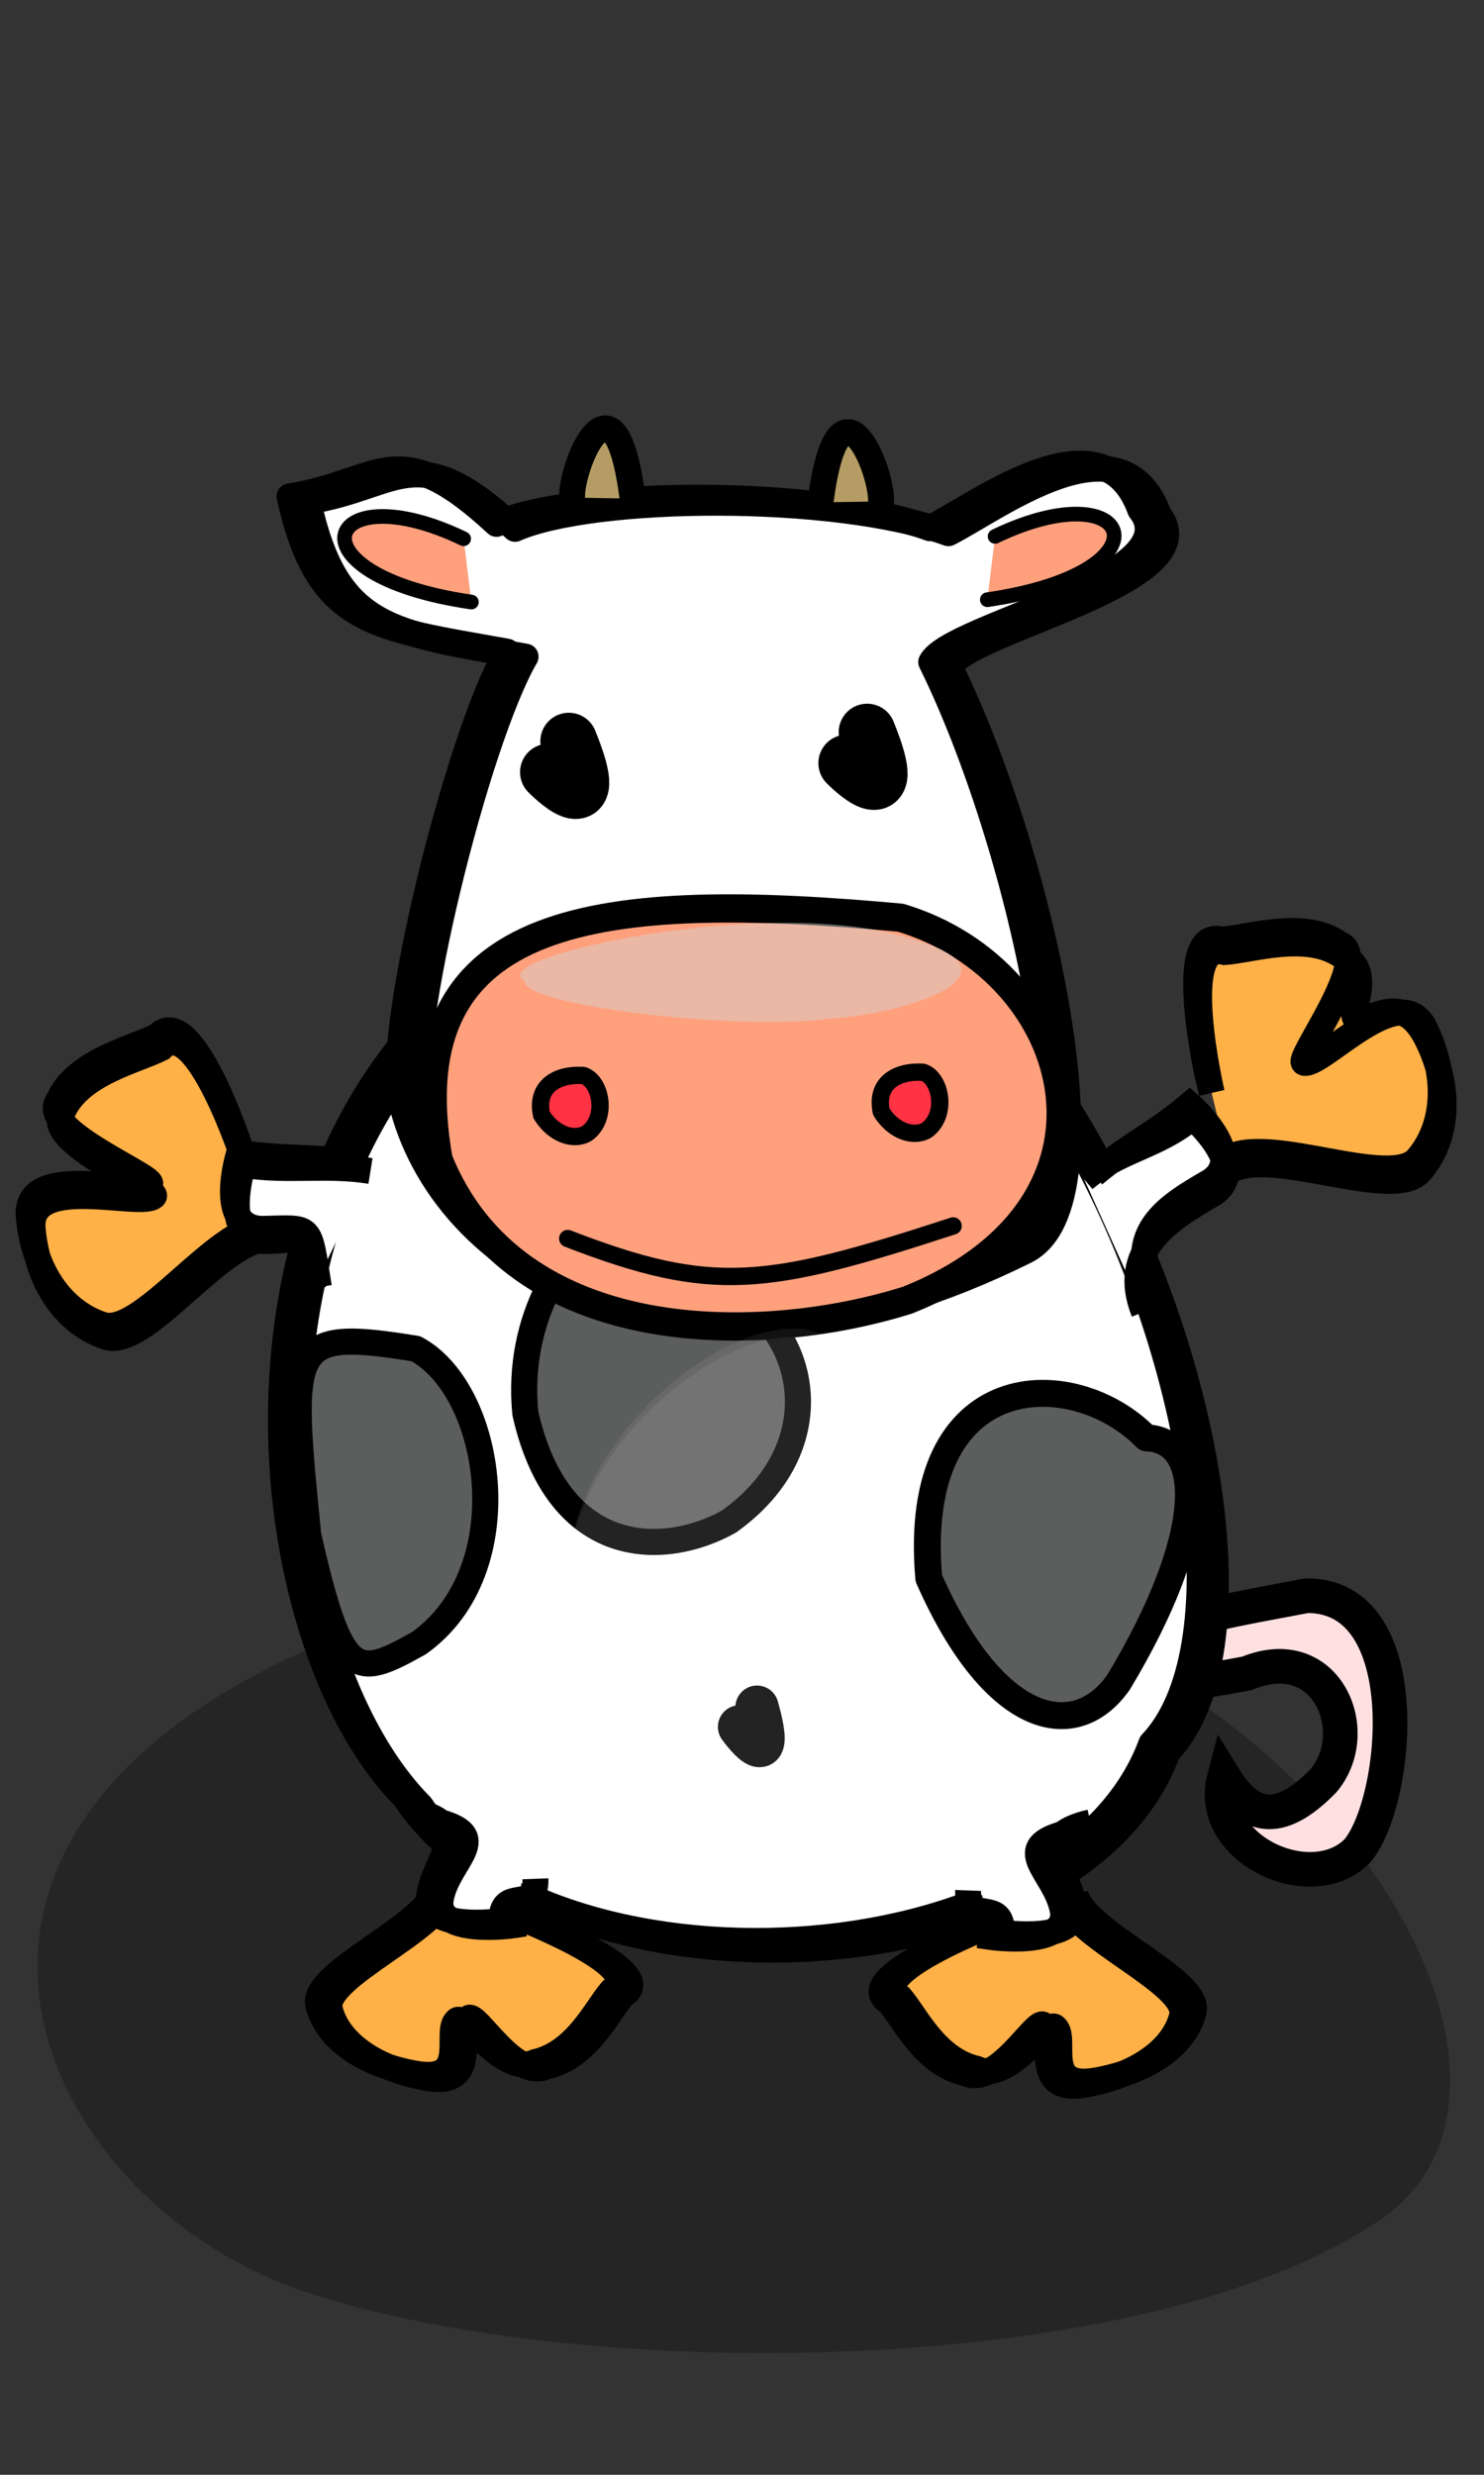 <?xml version="1.0" encoding="UTF-8" standalone="no"?>
<!-- Created with Inkscape (http://www.inkscape.org/) -->

<svg
   xmlns:dc="http://purl.org/dc/elements/1.1/"
   xmlns:cc="http://creativecommons.org/ns#"
   xmlns:rdf="http://www.w3.org/1999/02/22-rdf-syntax-ns#"
   xmlns:svg="http://www.w3.org/2000/svg"
   xmlns="http://www.w3.org/2000/svg"
   xmlns:sodipodi="http://sodipodi.sourceforge.net/DTD/sodipodi-0.dtd"
   xmlns:inkscape="http://www.inkscape.org/namespaces/inkscape"
   width="120"
   height="200"
   id="svg3055"
   sodipodi:version="0.32"
   inkscape:version="0.91 r13725"
   sodipodi:docname="06_cow.svg"
   version="1.0">
  <rect width="100%" height="100%" fill="#333333" stroke="none"/>
  <defs
     id="defs3057" />
  <sodipodi:namedview
     id="base"
     pagecolor="#ffffff"
     bordercolor="#666666"
     borderopacity="1.0"
     inkscape:pageopacity="0.0"
     inkscape:pageshadow="2"
     inkscape:zoom="2.3794256"
     inkscape:cx="100.44357"
     inkscape:cy="67.155352"
     inkscape:document-units="px"
     inkscape:current-layer="layer1"
     inkscape:window-width="957"
     inkscape:window-height="884"
     inkscape:window-x="117"
     inkscape:window-y="7"
     height="200px"
     width="120px" />
  <g
     inkscape:label="Calque 1"
     inkscape:groupmode="layer"
     id="layer1">
    <path
       style="opacity:1;fill:black;fill-opacity:0.27;fill-rule:evenodd;stroke:none;stroke-width:5;stroke-linecap:round;stroke-linejoin:round;stroke-miterlimit:4;stroke-opacity:1"
       d="M 24.723,185.233 C 0.77,177.287 -14.421,141.733 40.505,128.086 C 95.396,114.446 131.776,165.592 111.648,179.366 C 92.561,192.428 47.177,192.681 24.723,185.233 z "
       id="path5477"
       sodipodi:nodetypes="czzz" />
    <path
       sodipodi:nodetypes="ccccccc"
       d="M 88.948,140.665 C 94.366,135.457 92.928,136.749 100.837,135.232 C 107.287,132.556 110.355,139.964 107.016,143.914 C 103.322,147.693 100.964,146.868 98.996,143.685 C 97.475,149.42 106.065,153.361 109.758,149.581 C 113.097,145.631 114.703,128.878 105.656,128.957 C 97.748,130.474 91.397,131.259 85.979,136.467"
       style="fill:#ffe0e1;fill-opacity:1;fill-rule:evenodd;stroke:black;stroke-width:2.799;stroke-linecap:round;stroke-linejoin:miter;stroke-miterlimit:4;stroke-dasharray:none;stroke-opacity:1"
       id="path5473" />
    <g
       transform="matrix(0.7,0,0,0.7,-276.75,2.278)"
       id="g5479"
       style="fill:white;fill-opacity:1;stroke:none;stroke-opacity:1">
      <path
         style="fill:white;fill-opacity:1;fill-rule:evenodd;stroke-width:5;stroke-linecap:round;stroke-linejoin:round;stroke-miterlimit:4"
         d="M 449.288,211.321 C 427.232,195.949 413.244,127.162 463.82,100.756 C 514.365,74.368 547.865,173.322 529.331,199.971 C 511.755,225.242 469.964,225.732 449.288,211.321 z "
         id="path5481"
         sodipodi:nodetypes="czzz" />
      <path
         id="path5483"
         d="M 448.257,112.362 C 441.165,119.55 436.478,127.965 433.601,136.831 L 524.632,133.612 C 523.138,130.35 521.503,127.201 519.726,124.175 L 448.257,112.362 z M 430.632,150.081 C 429.1,162.222 430.447,174.442 433.663,184.925 L 534.601,168.737 C 534.36,166.546 533.938,164.308 533.538,162.05 L 430.632,150.081 z M 437.444,194.643 C 440.874,201.904 445.185,207.723 449.913,211.018 C 468.106,223.698 502.625,224.83 522.632,207.706 L 437.444,194.643 z "
         style="fill:white;fill-opacity:1;fill-rule:evenodd;stroke-width:5;stroke-linecap:round;stroke-linejoin:round;stroke-miterlimit:4" />
      <path
         style="fill:white;fill-opacity:1;fill-rule:evenodd;stroke-width:5;stroke-linecap:round;stroke-linejoin:round;stroke-miterlimit:4"
         d="M 450.288,212.321 C 428.232,196.949 414.244,128.162 464.82,101.756 C 515.365,75.368 548.865,174.322 530.331,200.971 C 512.755,226.242 470.964,226.732 450.288,212.321 z "
         id="path5485"
         sodipodi:nodetypes="czzz" />
    </g>
    <g
       id="g5487"
       transform="matrix(0.7,0,0,0.7,15.37,-31.345)">
      <path
         style="fill:none;fill-opacity:0.75;fill-rule:evenodd;stroke:black;stroke-width:3;stroke-linecap:round;stroke-linejoin:round;stroke-miterlimit:4;stroke-opacity:1"
         d="M 43.912,150.095 C 0.413,170.724 5.49,232.822 24.786,252.267 C 40.901,276.66 100.855,273.803 111.047,246.064 C 131.321,224.738 93.541,120.475 43.912,150.095 z "
         id="path5489"
         sodipodi:nodetypes="cccc" />
      <path
         style="fill:none;fill-opacity:0.75;fill-rule:evenodd;stroke:black;stroke-width:3;stroke-linecap:round;stroke-linejoin:round;stroke-miterlimit:4;stroke-opacity:1"
         d="M 45.779,151.095 C 2.28,171.724 7.357,233.822 26.653,253.267 C 42.768,277.66 102.722,274.803 112.914,247.064 C 133.188,225.738 95.408,121.475 45.779,151.095 z "
         id="path5491"
         sodipodi:nodetypes="cccc" />
    </g>
    <path
       sodipodi:nodetypes="cccc"
       id="path8257"
       style="fill:#5c5d5d;fill-opacity:1;fill-rule:nonzero;stroke:black;stroke-width:2.111;stroke-linecap:round;stroke-linejoin:round;stroke-miterlimit:4;stroke-opacity:1"
       d="M 42.482,114.23 C 40.932,98.667 58.791,89.248 59.184,104.424 C 65.427,107.748 67.22,117.074 58.935,122.97 C 53.816,125.829 45.176,126.096 42.482,114.23 z " />
    <g
       id="g8275"
       transform="matrix(0.7,0,0,0.7,-356.413,-217.162)">
      <path
         sodipodi:nodetypes="csscccccc"
         d="M 569.874,386.041 C 564.244,395.703 555.757,429.883 557.606,437.809 C 562.127,457.186 588.202,474.182 627.601,454.666 C 638.791,449.122 628.939,407.553 618.869,387.238 C 621.115,382.913 649.124,377.443 643.006,369.649 C 638.746,357.924 624.531,368.84 618.723,371.79 C 605.523,367.001 577.551,367.36 568.656,371.284 C 557.107,360.57 555.43,366.436 544.748,368.12 C 548.013,383.051 554.404,383.249 569.874,386.041 z "
         style="fill:white;fill-opacity:1;fill-rule:nonzero;stroke:black;stroke-width:3;stroke-linecap:round;stroke-linejoin:round;stroke-miterlimit:4;stroke-opacity:1"
         id="path5493" />
      <path
         sodipodi:nodetypes="csscccccc"
         d="M 567.737,385.464 C 562.108,395.126 553.621,429.306 555.47,437.232 C 559.991,456.61 586.066,473.606 625.464,454.089 C 636.655,448.545 626.802,406.976 616.733,386.662 C 618.978,382.337 646.988,376.867 640.87,369.072 C 636.609,357.347 622.395,368.264 616.586,371.214 C 603.387,366.424 575.415,366.783 566.519,370.708 C 554.97,359.993 553.294,365.86 542.612,367.544 C 545.877,382.474 552.268,382.672 567.737,385.464 z "
         style="fill:none;fill-opacity:1;fill-rule:nonzero;stroke:black;stroke-width:3;stroke-linecap:round;stroke-linejoin:round;stroke-miterlimit:4;stroke-opacity:1"
         id="path8263" />
    </g>
    <path
       style="fill:black;fill-opacity:1;fill-rule:evenodd;stroke:black;stroke-width:4.603;stroke-linecap:round;stroke-linejoin:round;stroke-miterlimit:4;stroke-opacity:1"
       d="M 45.996,59.902 C 48.898,67.042 44.354,62.403 44.354,62.403"
       id="path5495"
       sodipodi:nodetypes="cc" />
    <path
       style="fill:black;fill-opacity:1;fill-rule:evenodd;stroke:black;stroke-width:3.498;stroke-linecap:round;stroke-linejoin:round;stroke-miterlimit:4;stroke-opacity:1"
       d="M 61.214,137.965 C 62.872,143.854 59.8,139.556 59.8,139.556"
       id="path5499"
       sodipodi:nodetypes="cc" />
    <path
       sodipodi:nodetypes="cccc"
       id="path5501"
       style="fill:#ffa07d;fill-opacity:1;fill-rule:nonzero;stroke:black;stroke-width:2.286;stroke-linecap:round;stroke-linejoin:round;stroke-miterlimit:4;stroke-dasharray:none;stroke-opacity:1"
       d="M 35.462,93.714 C 31.888,73.501 48.87,71.978 72.824,74.163 C 87.221,78.48 92.508,97.407 73.402,105.065 C 61.599,108.779 41.676,109.125 35.462,93.714 z " />
    <g
       id="g5505"
       transform="matrix(-7.310209e-2,-0.338,0.245,-5.285251e-2,15.149,159.667)"
       style="fill:white;fill-opacity:0.073;stroke:none;stroke-opacity:1">
      <path
         style="fill-rule:evenodd;stroke-width:3;stroke-linecap:round;stroke-linejoin:round;stroke-miterlimit:4"
         d="M 43.912,150.095 C 0.413,170.724 5.49,232.822 24.786,252.267 C 40.901,276.66 100.855,273.803 111.047,246.064 C 131.321,224.738 93.541,120.475 43.912,150.095 z "
         id="path5507"
         sodipodi:nodetypes="cccc" />
      <path
         style="fill-rule:evenodd;stroke-width:3;stroke-linecap:round;stroke-linejoin:round;stroke-miterlimit:4"
         d="M 45.779,151.095 C 2.28,171.724 7.357,233.822 26.653,253.267 C 42.768,277.66 102.722,274.803 112.914,247.064 C 133.188,225.738 95.408,121.475 45.779,151.095 z "
         id="path5509"
         sodipodi:nodetypes="cccc" />
    </g>
    <path
       sodipodi:nodetypes="cccc"
       id="path5515"
       style="fill:#f34;fill-opacity:1;fill-rule:nonzero;stroke:black;stroke-width:1.399;stroke-linecap:round;stroke-linejoin:round;stroke-miterlimit:4;stroke-opacity:1"
       d="M 71.267,89.851 C 70.771,87.539 72.505,86.526 74.633,86.654 C 76.092,87.101 76.65,90.112 74.929,91.341 C 73.85,91.962 72.235,91.41 71.267,89.851 z " />
    <path
       sodipodi:nodetypes="cccc"
       id="path5517"
       style="fill:#f34;fill-opacity:1;fill-rule:nonzero;stroke:black;stroke-width:1.399;stroke-linecap:round;stroke-linejoin:round;stroke-miterlimit:4;stroke-opacity:1"
       d="M 43.795,90.111 C 43.3,87.8 45.033,86.786 47.161,86.914 C 48.621,87.361 49.178,90.372 47.458,91.601 C 46.379,92.222 44.764,91.67 43.795,90.111 z " />
    <path
       sodipodi:nodetypes="cccc"
       id="path5519"
       style="fill:#5c5d5d;fill-opacity:1;fill-rule:nonzero;stroke:black;stroke-width:2.111;stroke-linecap:round;stroke-linejoin:round;stroke-miterlimit:4;stroke-opacity:1"
       d="M 24.921,124.05 C 23.371,108.488 23.238,107.315 33.626,108.997 C 39.87,112.321 42.162,126.894 33.877,132.79 C 28.758,135.65 27.616,135.916 24.921,124.05 z " />
    <path
       sodipodi:nodetypes="cc"
       id="path5525"
       style="fill:none;fill-opacity:0.75;fill-rule:evenodd;stroke:black;stroke-width:1.399;stroke-linecap:round;stroke-linejoin:round;stroke-miterlimit:4;stroke-opacity:1"
       d="M 45.908,100.092 C 57.62,104.625 61.969,104.006 77.073,99.074" />
    <path
       id="path5527"
       style="fill:#ffb147;fill-opacity:1;fill-rule:nonzero;stroke:black;stroke-width:2.099;stroke-linecap:butt;stroke-linejoin:miter;stroke-miterlimit:4;stroke-opacity:1"
       d="M 19.482,92.948 C 19.482,92.948 15.528,80.76 12.719,83.728 C 10.713,84.746 6.115,85.743 4.738,88.914 C 2.888,91.302 12.911,95.231 12.104,95.717 C 10.904,96.644 1.925,93.812 2.327,98.325 C 2.728,102.838 5.112,106.012 8.275,107.057 C 11.438,108.103 17.482,99.176 21.424,99.106 M 19.794,93.93 C 19.794,93.93 15.84,81.742 13.032,84.71 C 11.026,85.728 6.427,86.725 5.05,89.896 C 3.201,92.284 13.224,96.214 12.417,96.7 C 11.217,97.627 2.238,94.794 2.639,99.308 C 3.041,103.821 5.425,106.994 8.588,108.04 C 11.751,109.085 17.794,100.158 21.736,100.089"
       sodipodi:nodetypes="cccccccccccccc" />
    <path
       id="path5529"
       style="fill:#ffb147;fill-opacity:1;fill-rule:nonzero;stroke:black;stroke-width:2.099;stroke-linecap:butt;stroke-linejoin:miter;stroke-miterlimit:4;stroke-opacity:1"
       d="M 80.153,155.518 C 80.153,155.518 68.574,159.874 71.878,161.783 C 73.146,163.259 74.725,166.778 78.046,167.539 C 80.652,168.752 83.781,163.055 84.367,163.641 C 85.44,164.492 83.265,169.254 87.689,168.478 C 92.114,167.702 94.954,165.501 95.585,162.904 C 96.216,160.306 86.587,156.458 86.012,153.361 M 81.087,155.172 C 81.087,155.172 69.508,159.528 72.812,161.437 C 74.08,162.913 75.659,166.432 78.98,167.193 C 81.586,168.406 84.715,163.228 85.301,163.814 C 86.374,164.665 84.199,168.908 88.623,168.132 C 93.048,167.356 95.888,165.155 96.519,162.557 C 97.15,159.96 87.521,156.112 86.946,153.014"
       sodipodi:nodetypes="cccccccccccccc" />
    <path
       id="path5543"
       style="fill:white;fill-opacity:1;fill-rule:nonzero;stroke:black;stroke-width:2.099;stroke-linecap:butt;stroke-linejoin:miter;stroke-miterlimit:4;stroke-opacity:1"
       d="M 28.884,93.987 C 25.254,93.406 22.977,93.731 19.346,93.15 C 19.346,93.15 17.346,99.378 21.289,99.308 C 25.333,99.237 24.945,98.812 25.784,104.019 M 29.958,94.632 C 26.327,94.051 23.29,94.713 19.659,94.132 C 19.659,94.132 17.659,100.36 21.601,100.291 C 25.645,100.219 24.484,98.966 25.323,104.173"
       sodipodi:nodetypes="cccccccc" />
    <path
       id="path5545"
       style="fill:#ffb147;fill-opacity:1;fill-rule:nonzero;stroke:black;stroke-width:2.099;stroke-linecap:butt;stroke-linejoin:miter;stroke-miterlimit:4;stroke-opacity:1"
       d="M 97.745,87.323 C 97.745,87.323 94.858,74.839 98.794,75.937 C 101.038,75.776 105.493,74.263 108.306,76.272 C 111.121,77.366 104.553,85.896 105.495,85.897 C 107.001,86.074 113.239,79.022 115.219,83.098 C 117.2,87.173 116.79,91.121 114.617,93.646 C 112.444,96.171 102.667,91.631 99.252,93.602 M 97.983,88.326 C 97.983,88.326 95.096,75.842 99.032,76.94 C 101.276,76.779 105.731,75.266 108.544,77.275 C 111.359,78.369 108.789,82.319 109.731,82.32 C 111.237,82.496 113.477,80.025 115.457,84.101 C 117.438,88.176 117.028,92.124 114.855,94.649 C 112.682,97.174 102.905,92.634 99.49,94.605"
       sodipodi:nodetypes="cccccccccccccc" />
    <path
       id="path5547"
       style="fill:white;fill-opacity:1;fill-rule:nonzero;stroke:black;stroke-width:2.099;stroke-linecap:butt;stroke-linejoin:miter;stroke-miterlimit:4;stroke-opacity:1"
       d="M 88.453,94.915 C 91.266,92.546 93.385,91.653 96.198,89.285 C 96.198,89.285 101.12,93.594 97.705,95.564 C 94.201,97.586 91.154,99.567 93.117,104.463 M 87.663,95.293 C 90.476,92.924 93.623,92.656 96.436,90.288 C 96.436,90.288 101.358,94.597 97.943,96.567 C 94.439,98.589 90.538,101.119 92.5,106.015"
       sodipodi:nodetypes="cccccccc" />
    <path
       id="path5549"
       style="fill:white;fill-opacity:1;fill-rule:nonzero;stroke:black;stroke-width:2.099;stroke-linecap:butt;stroke-linejoin:miter;stroke-miterlimit:4;stroke-opacity:1"
       d="M 78.389,153.121 C 78.279,156.04 80.184,153.616 80.073,156.534 C 80.073,156.534 86.507,157.474 85.931,154.377 C 85.341,151.2 81.42,149.263 86.476,148.071 M 78.285,152.775 C 78.175,155.693 81.118,153.27 81.007,156.188 C 81.007,156.188 87.441,157.128 86.866,154.031 C 86.276,150.853 83.125,148.462 88.181,147.27"
       sodipodi:nodetypes="cccccccc" />
    <path
       id="path5551"
       style="fill:#ffb147;fill-opacity:1;fill-rule:nonzero;stroke:black;stroke-width:2.099;stroke-linecap:butt;stroke-linejoin:miter;stroke-miterlimit:4;stroke-opacity:1"
       d="M 42.097,154.974 C 42.097,154.974 53.677,159.33 50.373,161.239 C 49.105,162.715 47.526,166.234 44.205,166.995 C 41.599,168.208 38.47,162.511 37.884,163.097 C 36.811,163.948 38.986,168.71 34.562,167.934 C 30.137,167.158 27.296,164.957 26.666,162.36 C 26.035,159.762 35.664,155.914 36.239,152.817 M 41.163,154.628 C 41.163,154.628 52.743,158.984 49.438,160.893 C 48.171,162.369 46.592,165.888 43.271,166.649 C 40.665,167.862 37.535,162.684 36.95,163.27 C 35.877,164.121 38.052,168.364 33.627,167.588 C 29.203,166.811 26.362,164.611 25.732,162.013 C 25.101,159.416 34.73,155.568 35.305,152.47"
       sodipodi:nodetypes="cccccccccccccc" />
    <path
       id="path5553"
       style="fill:white;fill-opacity:1;fill-rule:nonzero;stroke:black;stroke-width:2.099;stroke-linecap:butt;stroke-linejoin:miter;stroke-miterlimit:4;stroke-opacity:1"
       d="M 43.19,152.179 C 43.3,155.098 41.396,152.674 41.506,155.593 C 41.506,155.593 35.073,156.532 35.648,153.435 C 36.238,150.258 40.16,148.321 35.104,147.129 M 43.295,151.833 C 43.405,154.751 40.462,152.328 40.572,155.246 C 40.572,155.246 34.139,156.186 34.714,153.089 C 35.304,149.912 38.455,147.52 33.398,146.329"
       sodipodi:nodetypes="cccccccc" />
    <path
       style="fill:#b49c64;fill-opacity:1;fill-rule:evenodd;stroke:black;stroke-width:2.099;stroke-linecap:round;stroke-linejoin:round;stroke-miterlimit:4;stroke-opacity:1"
       d="M 66.345,40.6 C 67.791,29.305 71.325,37.902 71.243,40.522"
       id="path5511"
       sodipodi:nodetypes="cc"
       inkscape:transform-center-x="3.4988569"
       inkscape:transform-center-y="-3.889235" />
    <path
       style="fill:#b49c64;fill-opacity:1;fill-rule:evenodd;stroke:black;stroke-width:2.099;stroke-linecap:round;stroke-linejoin:round;stroke-miterlimit:4;stroke-opacity:1"
       d="M 51.156,40.296 C 49.711,29 46.176,37.598 46.259,40.218"
       id="path8251"
       sodipodi:nodetypes="cc"
       inkscape:transform-center-x="-3.4988577"
       inkscape:transform-center-y="-3.8892356" />
    <path
       sodipodi:nodetypes="cccc"
       id="path8255"
       style="fill:#5c5d5d;fill-opacity:1;fill-rule:nonzero;stroke:black;stroke-width:2.178;stroke-linecap:round;stroke-linejoin:round;stroke-miterlimit:4;stroke-opacity:1"
       d="M 75.104,127.538 C 73.612,110.338 86.814,110.174 92.69,116.201 C 97.453,116.376 97.681,123.933 90.451,135.947 C 87.02,140.856 80.448,139.651 75.104,127.538 z " />
    <path
       style="fill:#ffa07d;fill-opacity:1;fill-rule:evenodd;stroke:black;stroke-width:1.185;stroke-linecap:round;stroke-linejoin:round;stroke-miterlimit:4;stroke-dasharray:none;stroke-opacity:1"
       d="M 37.491,43.539 C 26.203,38.115 22.955,46.452 38.119,48.655"
       id="path8259"
       sodipodi:nodetypes="cc"
       inkscape:transform-center-x="0.42786894"
       inkscape:transform-center-y="-4.3818336" />
    <path
       style="fill:#ffa07d;fill-opacity:1;fill-rule:evenodd;stroke:black;stroke-width:1.185;stroke-linecap:round;stroke-linejoin:round;stroke-miterlimit:4;stroke-dasharray:none;stroke-opacity:1"
       d="M 80.466,43.349 C 91.754,37.926 95.002,46.262 79.838,48.465"
       id="path8261"
       sodipodi:nodetypes="cc"
       inkscape:transform-center-x="-0.42786926"
       inkscape:transform-center-y="-4.3818335" />
    <path
       style="fill:black;fill-opacity:1;fill-rule:evenodd;stroke:black;stroke-width:4.603;stroke-linecap:round;stroke-linejoin:round;stroke-miterlimit:4;stroke-opacity:1"
       d="M 70.12,59.171 C 73.021,66.31 68.477,61.672 68.477,61.672"
       id="path8279"
       sodipodi:nodetypes="cc" />
    <path
       style="opacity:1;fill:#d3d3d3;fill-opacity:0.47;fill-rule:nonzero;stroke:none;stroke-width:3;stroke-linecap:round;stroke-linejoin:round;stroke-miterlimit:4;stroke-opacity:1"
       d="M 73.042,75.694 C 83.304,78.292 74.638,81.813 66.775,82.356 C 59.264,83.293 42.16,81.229 42.407,79.262 C 38.98,77.357 62.038,72.369 73.042,75.694 z "
       id="path8281"
       sodipodi:nodetypes="cccc" />
  </g>
</svg>
